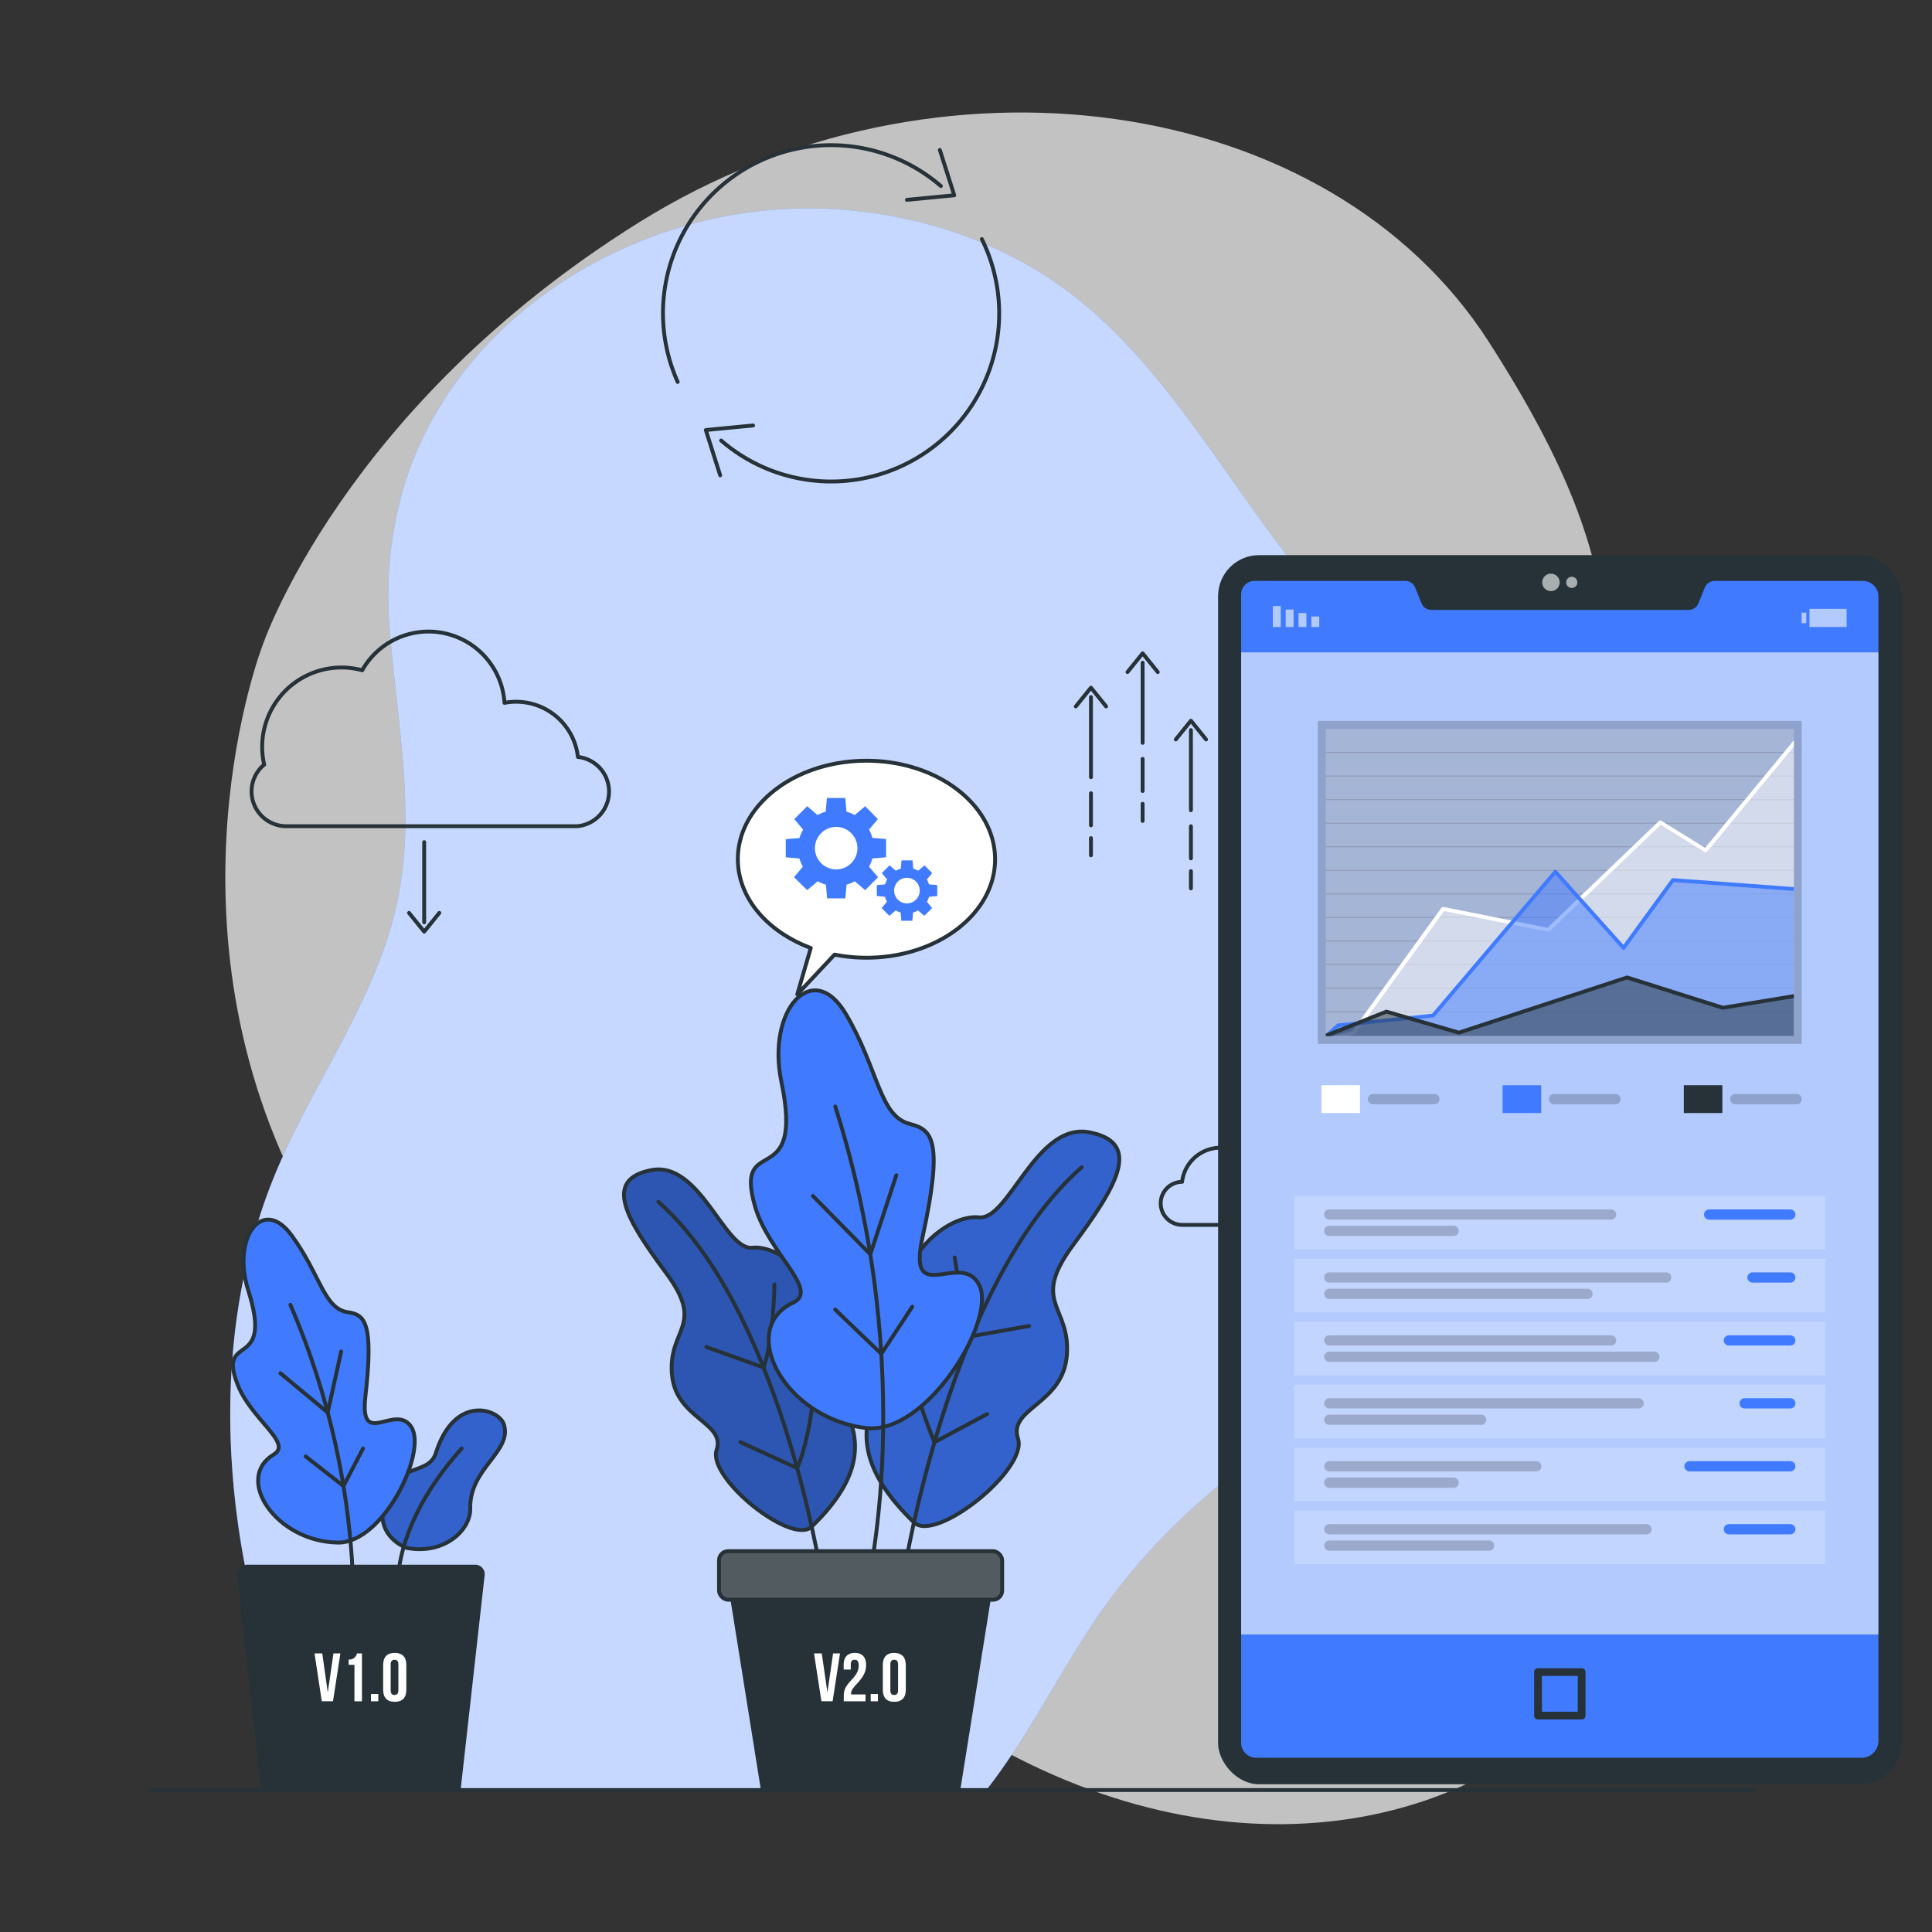 <?xml version="1.0" encoding="UTF-8" standalone="no"?>
<svg
   xmlns:dc="http://purl.org/dc/elements/1.1/"
   xmlns:cc="http://creativecommons.org/ns#"
   xmlns:rdf="http://www.w3.org/1999/02/22-rdf-syntax-ns#"
   xmlns:svg="http://www.w3.org/2000/svg"
   xmlns="http://www.w3.org/2000/svg"
   xmlns:sodipodi="http://sodipodi.sourceforge.net/DTD/sodipodi-0.dtd"
   xmlns:inkscape="http://www.inkscape.org/namespaces/inkscape"
   viewBox="0 0 500 500"
   version="1.1"
   id="svg179"
   sodipodi:docname="Upgrade-bro.svg"
   inkscape:version="1.0.2 (e86c870879, 2021-01-15)">
  <rect x="0" y="0" width="500" height="500" fill="#333333" stroke="none"/>
  <sodipodi:namedview
     pagecolor="#ffffff"
     bordercolor="#666666"
     borderopacity="1"
     objecttolerance="10"
     gridtolerance="10"
     guidetolerance="10"
     inkscape:pageopacity="0"
     inkscape:pageshadow="2"
     inkscape:window-width="1920"
     inkscape:window-height="1016"
     id="namedview181"
     showgrid="false"
     inkscape:zoom="0.60528341"
     inkscape:cx="280.57098"
     inkscape:cy="371.23117"
     inkscape:window-x="1366"
     inkscape:window-y="27"
     inkscape:window-maximized="1"
     inkscape:current-layer="svg179" />
  <defs
     id="defs32">
    <clipPath
       id="freepik--clip-path--inject-202">
      <path
         d="M105.25,400.6c9.73,1.87,16.59-4.65,16.45-10.2-.26-10.44,10.92-14.71,8.71-21.75-1.25-4-12.74-8-17.61,7.38-2,6.4-11.44,1.77-13.65,14C97.7,398.05,105.25,400.6,105.25,400.6Z"
         style="fill:#407BFF;stroke:#263238;stroke-linecap:round;stroke-linejoin:round"
         id="path2" />
    </clipPath>
    <clipPath
       id="freepik--clip-path-2--inject-202">
      <path
         d="M236.53,394c5.6,5.42,29.53-13.72,26.93-21.68s11.66-8.79,12.65-21.62-9.54-13.42,1.59-28.46,18.16-26.48,4.27-29.19-20.82,22.87-28.64,22-22,10.23-19.28,25.28S209,367.41,236.53,394Z"
         style="fill:#407BFF;stroke:#263238;stroke-linecap:round;stroke-linejoin:round"
         id="path5" />
    </clipPath>
    <clipPath
       id="freepik--clip-path-3--inject-202">
      <path
         d="M210.07,395.09c-5.12,5-27-12.54-24.62-19.82s-10.66-8-11.57-19.76,8.72-12.27-1.45-26-16.6-24.21-3.9-26.68,19,20.9,26.18,20.08,20.11,9.35,17.62,23.11S235.21,370.77,210.07,395.09Z"
         style="fill:#407BFF;stroke:#263238;stroke-linecap:round;stroke-linejoin:round"
         id="path8" />
    </clipPath>
    <clipPath
       id="freepik--clip-path-4--inject-202">
      <rect
         x="186.08"
         y="401.44"
         width="73.28"
         height="12.57"
         rx="2.37"
         style="fill:#263238;stroke:#263238;stroke-miterlimit:10"
         id="rect11" />
    </clipPath>
    <clipPath
       id="freepik--clip-path-5--inject-202">
      <path
         d="M368.94,184.71l-4,9L352.5,222l-4.28,9.72s-12.38,2.2-27.81,4.57-33.35,5.7-33.35,5.7L284,234.26s3.56-.71,19-5.46,36.74-12.6,36.74-12.6c4.69-7.47,11.38-51.44,21.3-51.89Z"
         style="fill:#fff;stroke:#263238;stroke-linecap:round;stroke-linejoin:round"
         id="path14" />
    </clipPath>
    <clipPath
       id="freepik--clip-path-6--inject-202">
      <path
         d="M391.16,361.89c-.7,14.29-4.51,25.68-9.6,38.53-5.19,13.14-11.73,27.8-17.62,48.62l-15-2.18s6.61-3,16.78-49.43c2.1-9.61,4.36-21.08,6.75-34.78q.75-4.35,1.53-9l17.12-1.47C391.32,355.58,391.31,358.8,391.16,361.89Z"
         style="fill:#fff;stroke:#263238;stroke-linecap:round;stroke-linejoin:round"
         id="path17" />
    </clipPath>
    <clipPath
       id="freepik--clip-path-7--inject-202">
      <path
         d="M427.68,406.06c-2.94,12-6.32,25.67-8.66,43.48H403.9s5.51-3.56,8.93-44.59c.95-11.49,1.74-25.92,2.2-44,.07-2.35.12-4.76.17-7.23l16.74-3.93a98.9,98.9,0,0,1,1.47,10.41C434.85,376.5,431.68,389.73,427.68,406.06Z"
         style="fill:#fff;stroke:#263238;stroke-linecap:round;stroke-linejoin:round"
         id="path20" />
    </clipPath>
    <clipPath
       id="freepik--clip-path-8--inject-202">
      <path
         d="M420.61,227.56s17,5.26,24.89,17.24S455.18,347,455.67,359.9c.82,21.46,5.6,26.81,5.6,26.81s-4.38,6.47-21.32.83c-9.56-3.18-7.22,13.74-26.25,6.4S399,388.54,384,392.33s-22.84.08-24.8-5.62-11,2.18-15.7-3.44c0,0,24-47,28.1-67.17s22-84.18,22-84.18Z"
         style="fill:#407BFF;stroke:#263238;stroke-linecap:round;stroke-linejoin:round"
         id="path23" />
    </clipPath>
    <clipPath
       id="freepik--clip-path-9--inject-202">
      <path
         d="M352.34,204.77c-1.21-7.18,1.6-45.32,16.6-44.39s27.42-6.19,32.45-2.18,12.14,65.88,19.22,69.36c0,0-15.86,16.17-26.49,14.3S353.86,213.8,352.34,204.77Z"
         style="fill:#407BFF;stroke:#263238;stroke-linecap:round;stroke-linejoin:round"
         id="path26" />
    </clipPath>
    <clipPath
       id="freepik--clip-path-10--inject-202">
      <path
         d="M450.85,221.5c-2,3.19-12.27,7.5-23.74,10.7s-28.48,7.47-28.48,7.47c-13.06,5.15-15.88.63-15.88.63s-4.47-1.53-3.9-3.88c.69-2.87-2.46-2.42-2.7-4.22-.21-1.64,4.42-3.33,4.42-3.33v-2.12s4.61-3.68,7.77-4.15,5.75,5.93,8.31,6c9.89.27,21.49-9,34.68-13l-24.28-27.47v0l-1.19-1.34a8.93,8.93,0,0,1-9.05-5.25c-4.29-8.37-.84-23.73,4.59-23.31C410.61,158.92,452.82,218.32,450.85,221.5Z"
         style="fill:#fff;stroke:#263238;stroke-linecap:round;stroke-linejoin:round"
         id="path29" />
    </clipPath>
  </defs>
  <g
     id="freepik--background-simple--inject-202">
    <path
       d="M67.93,167.09s-27.88,72,11.3,144.5S199.11,422.39,263.7,455.14s131.66,16.8,163.53-36.84-11.84-91.93-11.9-168.42,11.45-96.74-30-161.36-143.06-78.93-219.9-31S67.93,167.09,67.93,167.09Z"
       style="fill:#fff;opacity:0.7"
       id="path34" />
    <path
       d="M443.1,214.19c-18.19-20.12-48.67-22.37-72.37-35.56-40.79-22.7-56.61-74.39-93.71-102.71C253.58,58,221.92,51.11,193.61,55c-40.19,5.57-78,32.51-89.36,72a99.79,99.79,0,0,0-3.44,35.41c1.82,23.55,6.89,47.4,2.11,70.53C97.65,258.42,81.06,280,71.15,304c-12.33,30-14,63.6-8.76,95.58,3.6,21.82,10.78,43.85,25.76,60.11,1.13,1.23,2.31,2.4,3.51,3.55H255.27c10.27-13.09,18-28.58,27.08-42.33,22.72-34.58,59.09-59.24,98.83-70.81,17.8-5.18,37.08-8.26,51.38-20.06,14.72-12.13,21.48-31.49,24.4-50.34C460.51,256.9,458.59,231.32,443.1,214.19Z"
       style="fill:#407BFF"
       id="path36" />
    <path
       d="M443.1,214.19c-18.19-20.12-48.67-22.37-72.37-35.56-40.79-22.7-56.61-74.39-93.71-102.71C253.58,58,221.92,51.11,193.61,55c-40.19,5.57-78,32.51-89.36,72a99.79,99.79,0,0,0-3.44,35.41c1.82,23.55,6.89,47.4,2.11,70.53C97.65,258.42,81.06,280,71.15,304c-12.33,30-14,63.6-8.76,95.58,3.6,21.82,10.78,43.85,25.76,60.11,1.13,1.23,2.31,2.4,3.51,3.55H255.27c10.27-13.09,18-28.58,27.08-42.33,22.72-34.58,59.09-59.24,98.83-70.81,17.8-5.18,37.08-8.26,51.38-20.06,14.72-12.13,21.48-31.49,24.4-50.34C460.51,256.9,458.59,231.32,443.1,214.19Z"
       style="fill:#fff;opacity:0.7"
       id="path38" />
  </g>
  <g
     id="freepik--Graphics--inject-202">
    <line
       x1="38.63"
       y1="463.26"
       x2="453.96"
       y2="463.26"
       style="fill:none;stroke:#263238;stroke-linecap:round;stroke-linejoin:round"
       id="line41" />
    <line
       x1="282.34"
       y1="201.14"
       x2="282.34"
       y2="180.4"
       style="fill:none;stroke:#263238;stroke-linecap:round;stroke-linejoin:round"
       id="line43" />
    <line
       x1="282.34"
       y1="213.59"
       x2="282.34"
       y2="205.29"
       style="fill:none;stroke:#263238;stroke-linecap:round;stroke-linejoin:round"
       id="line45" />
    <line
       x1="282.34"
       y1="221.35"
       x2="282.34"
       y2="216.91"
       style="fill:none;stroke:#263238;stroke-linecap:round;stroke-linejoin:round"
       id="line47" />
    <polyline
       points="278.42 182.82 282.34 177.97 286.26 182.82"
       style="fill:none;stroke:#263238;stroke-linecap:round;stroke-linejoin:round"
       id="polyline49" />
    <line
       x1="295.71"
       y1="192.25"
       x2="295.71"
       y2="171.51"
       style="fill:none;stroke:#263238;stroke-linecap:round;stroke-linejoin:round"
       id="line51" />
    <line
       x1="295.71"
       y1="204.7"
       x2="295.71"
       y2="196.4"
       style="fill:none;stroke:#263238;stroke-linecap:round;stroke-linejoin:round"
       id="line53" />
    <line
       x1="295.71"
       y1="212.46"
       x2="295.71"
       y2="208.02"
       style="fill:none;stroke:#263238;stroke-linecap:round;stroke-linejoin:round"
       id="line55" />
    <polyline
       points="291.8 173.93 295.71 169.08 299.63 173.93"
       style="fill:none;stroke:#263238;stroke-linecap:round;stroke-linejoin:round"
       id="polyline57" />
    <line
       x1="308.21"
       y1="209.69"
       x2="308.21"
       y2="188.95"
       style="fill:none;stroke:#263238;stroke-linecap:round;stroke-linejoin:round"
       id="line59" />
    <line
       x1="308.21"
       y1="222.14"
       x2="308.21"
       y2="213.84"
       style="fill:none;stroke:#263238;stroke-linecap:round;stroke-linejoin:round"
       id="line61" />
    <line
       x1="308.21"
       y1="229.9"
       x2="308.21"
       y2="225.46"
       style="fill:none;stroke:#263238;stroke-linecap:round;stroke-linejoin:round"
       id="line63" />
    <polyline
       points="304.29 191.37 308.21 186.52 312.13 191.37"
       style="fill:none;stroke:#263238;stroke-linecap:round;stroke-linejoin:round"
       id="polyline65" />
    <path
       d="M186.63,114A43.49,43.49,0,0,0,254.1,61.88"
       style="fill:none;stroke:#263238;stroke-linecap:round;stroke-linejoin:round"
       id="path67" />
    <path
       d="M243.5,48.15a43.49,43.49,0,0,0-68.12,50.69"
       style="fill:none;stroke:#263238;stroke-linecap:round;stroke-linejoin:round"
       id="path69" />
    <polyline
       points="186.38 123.01 182.66 111.29 194.9 110.11"
       style="fill:none;stroke:#263238;stroke-linecap:round;stroke-linejoin:round"
       id="polyline71" />
    <polyline
       points="243.23 38.81 246.96 50.54 234.71 51.72"
       style="fill:none;stroke:#263238;stroke-linecap:round;stroke-linejoin:round"
       id="polyline73" />
    <path
       d="M68.38,197.91a20.53,20.53,0,0,1,20-25.16,20.16,20.16,0,0,1,5.36.72,19.7,19.7,0,0,1,36.82,8.43,16.08,16.08,0,0,1,19,14,9,9,0,0,1-.2,17.92H74a9,9,0,0,1-5.66-15.91Z"
       style="fill:none;stroke:#263238;stroke-linecap:round;stroke-linejoin:round"
       id="path75" />
    <line
       x1="109.78"
       y1="217.94"
       x2="109.78"
       y2="238.69"
       style="fill:none;stroke:#263238;stroke-linecap:round;stroke-linejoin:round"
       id="line77" />
    <polyline
       points="113.69 236.26 109.78 241.11 105.86 236.26"
       style="fill:none;stroke:#263238;stroke-linecap:round;stroke-linejoin:round"
       id="polyline79" />
    <path
       d="M356.12,307.1a12.69,12.69,0,0,0-12.37-15.56,13,13,0,0,0-3.32.44,12.18,12.18,0,0,0-22.77,5.22,10.18,10.18,0,0,0-1.85-.17,10,10,0,0,0-9.89,8.83A5.55,5.55,0,0,0,306,317h46.58a5.55,5.55,0,0,0,3.5-9.85Z"
       style="fill:none;stroke:#263238;stroke-linecap:round;stroke-linejoin:round"
       id="path81" />
    <line
       x1="332.49"
       y1="334.73"
       x2="332.49"
       y2="321.89"
       style="fill:none;stroke:#263238;stroke-linecap:round;stroke-linejoin:round"
       id="line83" />
    <polyline
       points="330.07 323.39 332.49 320.39 334.92 323.39"
       style="fill:none;stroke:#263238;stroke-linecap:round;stroke-linejoin:round"
       id="polyline85" />
  </g>
  <g
     id="freepik--plant-1--inject-202">
    <path
       d="M105.25,400.6c9.73,1.87,16.59-4.65,16.45-10.2-.26-10.44,10.92-14.71,8.71-21.75-1.25-4-12.74-8-17.61,7.38-2,6.4-11.44,1.77-13.65,14C97.7,398.05,105.25,400.6,105.25,400.6Z"
       style="fill:#407BFF"
       id="path88" />
    <g
       style="clip-path:url(#freepik--clip-path--inject-202)"
       clip-path="url(#freepik--clip-path--inject-202)"
       id="g92">
      <path
         d="M105.25,400.6c9.73,1.87,16.59-4.65,16.45-10.2-.26-10.44,10.92-14.71,8.71-21.75-1.25-4-12.74-8-17.61,7.38-2,6.4-11.44,1.77-13.65,14C97.7,398.05,105.25,400.6,105.25,400.6Z"
         style="opacity:0.2"
         id="path90" />
    </g>
    <path
       d="M105.25,400.6c9.73,1.87,16.59-4.65,16.45-10.2-.26-10.44,10.92-14.71,8.71-21.75-1.25-4-12.74-8-17.61,7.38-2,6.4-11.44,1.77-13.65,14C97.7,398.05,105.25,400.6,105.25,400.6Z"
       style="fill:none;stroke:#263238;stroke-linecap:round;stroke-linejoin:round"
       id="path94" />
    <path
       d="M87.48,399.22c11.69.12,23.1-23.37,19-29.86s-13.5,5.88-11.91-8c2.2-19.34-.22-21.13-4.62-21.78-6.16-.9-7.1-9.9-14.58-20s-15.43.79-11.12,14.38c6.76,21.33-8.3,10.45-2.68,24.54,3.55,8.9,14.21,15,9.29,17.91C60.48,382.61,71.44,399,87.48,399.22Z"
       style="fill:#407BFF;stroke:#263238;stroke-linecap:round;stroke-linejoin:round"
       id="path96" />
    <path
       d="M90.63,430.93s6.27-43-15.48-93.25"
       style="fill:none;stroke:#263238;stroke-linecap:round;stroke-linejoin:round"
       id="path98" />
    <polyline
       points="72.58 355.4 84.81 365.56 88.29 349.76"
       style="fill:none;stroke:#263238;stroke-linecap:round;stroke-linejoin:round"
       id="polyline100" />
    <polyline
       points="79.1 376.92 88.89 384.59 93.95 374.87"
       style="fill:none;stroke:#263238;stroke-linecap:round;stroke-linejoin:round"
       id="polyline102" />
    <path
       d="M103.37,416.25s-5-17.8,16.09-41.38"
       style="fill:none;stroke:#263238;stroke-linecap:round;stroke-linejoin:round"
       id="path104" />
    <path
       d="M118.7,463.26H68.12l-6.23-55.65a2,2,0,0,1,1.93-2.16H123a1.94,1.94,0,0,1,1.93,2.16Z"
       style="fill:#263238;stroke:#263238;stroke-miterlimit:10"
       id="path106" />
    <path
       d="M84.83,438h0l1.47-10.1h1.79l-1.91,12.38h-2.9L81.4,427.91h2Z"
       style="fill:#fff"
       id="path108" />
    <path
       d="M90.23,429.47a1.94,1.94,0,0,0,2.14-1.56h1.3v12.38H91.73v-9.44h-1.5Z"
       style="fill:#fff"
       id="path110" />
    <path
       d="M97.9,438.41v1.88H96v-1.88Z"
       style="fill:#fff"
       id="path112" />
    <path
       d="M99.16,430.88c0-2,1-3.11,3-3.11s3,1.13,3,3.11v6.44c0,2-1,3.11-3,3.11s-3-1.13-3-3.11Zm1.94,6.56c0,.89.39,1.22,1,1.22s1-.33,1-1.22v-6.68c0-.89-.39-1.22-1-1.22s-1,.33-1,1.22Z"
       style="fill:#fff"
       id="path114" />
  </g>
  <g
     id="freepik--plant-2--inject-202">
    <path
       d="M236.53,394c5.6,5.42,29.53-13.72,26.93-21.68s11.66-8.79,12.65-21.62-9.54-13.42,1.59-28.46,18.16-26.48,4.27-29.19-20.82,22.87-28.64,22-22,10.23-19.28,25.28S209,367.41,236.53,394Z"
       style="fill:#407BFF"
       id="path117" />
    <g
       style="clip-path:url(#freepik--clip-path-2--inject-202)"
       clip-path="url(#freepik--clip-path-2--inject-202)"
       id="g121">
      <path
         d="M236.53,394c5.6,5.42,29.53-13.72,26.93-21.68s11.66-8.79,12.65-21.62-9.54-13.42,1.59-28.46,18.16-26.48,4.27-29.19-20.82,22.87-28.64,22-22,10.23-19.28,25.28S209,367.41,236.53,394Z"
         style="opacity:0.2"
         id="path119" />
    </g>
    <path
       d="M236.53,394c5.6,5.42,29.53-13.72,26.93-21.68s11.66-8.79,12.65-21.62-9.54-13.42,1.59-28.46,18.16-26.48,4.27-29.19-20.82,22.87-28.64,22-22,10.23-19.28,25.28S209,367.41,236.53,394Z"
       style="fill:none;stroke:#263238;stroke-linecap:round;stroke-linejoin:round"
       id="path123" />
    <path
       d="M234.05,406.64s11.69-74.45,45.88-104.55"
       style="fill:none;stroke:#263238;stroke-linecap:round;stroke-linejoin:round"
       id="path125" />
    <path
       d="M247.07,325.44s1.77,12.45,4.64,20.32l14.62-2.6"
       style="fill:none;stroke:#263238;stroke-linecap:round;stroke-linejoin:round"
       id="path127" />
    <path
       d="M235.7,354.36a126.08,126.08,0,0,0,6.14,18.89l13.63-7.3"
       style="fill:none;stroke:#263238;stroke-linecap:round;stroke-linejoin:round"
       id="path129" />
    <path
       d="M210.07,395.09c-5.12,5-27-12.54-24.62-19.82s-10.66-8-11.57-19.76,8.72-12.27-1.45-26-16.6-24.21-3.9-26.68,19,20.9,26.18,20.08,20.11,9.35,17.62,23.11S235.21,370.77,210.07,395.09Z"
       style="fill:#407BFF"
       id="path131" />
    <g
       style="clip-path:url(#freepik--clip-path-3--inject-202)"
       clip-path="url(#freepik--clip-path-3--inject-202)"
       id="g135">
      <path
         d="M210.07,395.09c-5.12,5-27-12.54-24.62-19.82s-10.66-8-11.57-19.76,8.72-12.27-1.45-26-16.6-24.21-3.9-26.68,19,20.9,26.18,20.08,20.11,9.35,17.62,23.11S235.21,370.77,210.07,395.09Z"
         style="opacity:0.3"
         id="path133" />
    </g>
    <path
       d="M210.07,395.09c-5.12,5-27-12.54-24.62-19.82s-10.66-8-11.57-19.76,8.72-12.27-1.45-26-16.6-24.21-3.9-26.68,19,20.9,26.18,20.08,20.11,9.35,17.62,23.11S235.21,370.77,210.07,395.09Z"
       style="fill:none;stroke:#263238;stroke-linecap:round;stroke-linejoin:round"
       id="path137" />
    <path
       d="M212.33,406.64s-10.69-68.07-41.94-95.59"
       style="fill:none;stroke:#263238;stroke-linecap:round;stroke-linejoin:round"
       id="path139" />
    <path
       d="M200.43,332.4s-.2,14.32-2.82,21.52l-14.79-5.31"
       style="fill:none;stroke:#263238;stroke-linecap:round;stroke-linejoin:round"
       id="path141" />
    <path
       d="M210.83,358.85s-1.18,13.55-4.52,21.11l-14.68-6.74"
       style="fill:none;stroke:#263238;stroke-linecap:round;stroke-linejoin:round"
       id="path143" />
    <path
       d="M224.26,369.58c15.47,1.74,33.74-27.87,29.17-37s-18.68,6-14.72-12.21c5.52-25.33,2.56-28-3.19-29.48-8-2-8.08-14.07-16.63-28.5s-20.55-1-16.67,17.56c6.09,29.17-12.4,12.74-6.85,32.16,3.51,12.27,16.82,21.72,9.91,25C190.71,343.94,203,367.2,224.26,369.58Z"
       style="fill:#407BFF;stroke:#263238;stroke-linecap:round;stroke-linejoin:round"
       id="path145" />
    <path
       d="M224.16,412s14.08-56.1-8-125.64"
       style="fill:none;stroke:#263238;stroke-linecap:round;stroke-linejoin:round"
       id="path147" />
    <polyline
       points="210.39 309.52 225.24 324.62 231.96 304.16"
       style="fill:none;stroke:#263238;stroke-linecap:round;stroke-linejoin:round"
       id="polyline149" />
    <polyline
       points="216.14 338.91 228.08 350.38 236.1 338.18"
       style="fill:none;stroke:#263238;stroke-linecap:round;stroke-linejoin:round"
       id="polyline151" />
    <polygon
       points="248.01 463.26 197.43 463.26 188.19 405.45 257.25 405.45 248.01 463.26"
       style="fill:#263238;stroke:#263238;stroke-miterlimit:10"
       id="polygon153" />
    <path
       d="M214.14,438h0l1.46-10.1h1.79l-1.91,12.38h-2.9l-1.91-12.38h2Z"
       style="fill:#fff"
       id="path155" />
    <path
       d="M221.18,429.54c-.62,0-1,.33-1,1.22v1.32h-1.84v-1.2c0-2,1-3.11,2.9-3.11s2.9,1.13,2.9,3.11c0,1.65-.6,3-2.4,4.9-1.15,1.24-1.47,1.82-1.47,2.47a1.23,1.23,0,0,0,0,.27H224v1.77h-5.63v-1.52c0-1.38.5-2.42,1.95-3.95s1.91-2.54,1.91-3.87C222.19,429.84,221.8,429.54,221.18,429.54Z"
       style="fill:#fff"
       id="path157" />
    <path
       d="M227.21,438.41v1.88h-1.87v-1.88Z"
       style="fill:#fff"
       id="path159" />
    <path
       d="M228.47,430.88c0-2,1-3.11,2.95-3.11s3,1.13,3,3.11v6.44c0,2-1,3.11-3,3.11s-2.95-1.13-2.95-3.11Zm1.95,6.56c0,.89.39,1.22,1,1.22s1-.33,1-1.22v-6.68c0-.89-.39-1.22-1-1.22s-1,.33-1,1.22Z"
       style="fill:#fff"
       id="path161" />
    <rect
       x="186.08"
       y="401.44"
       width="73.28"
       height="12.57"
       rx="2.37"
       style="fill:#263238"
       id="rect163" />
    <g
       style="clip-path:url(#freepik--clip-path-4--inject-202)"
       clip-path="url(#freepik--clip-path-4--inject-202)"
       id="g167">
      <rect
         x="186.08"
         y="401.44"
         width="73.28"
         height="12.57"
         rx="2.37"
         style="fill:#fff;opacity:0.2"
         id="rect165" />
    </g>
    <rect
       x="186.08"
       y="401.44"
       width="73.28"
       height="12.57"
       rx="2.37"
       style="fill:none;stroke:#263238;stroke-miterlimit:10"
       id="rect169" />
  </g>
  <g
     id="freepik--Bubble--inject-202"
     transform="translate(-151.095,152.876)">
    <path
       d="m 375.34,44 c -18.38,0 -33.29,11.4 -33.29,25.46 0,10.11 7.71,18.84 18.87,23 l -3.49,12 9.65,-10.28 a 42.78,42.78 0 0 0 8.26,0.8 c 18.38,0 33.28,-11.4 33.28,-25.46 C 408.62,55.46 393.72,44 375.34,44 Z"
       style="fill:#ffffff;stroke:#263238;stroke-linecap:round;stroke-linejoin:round"
       id="path172" />
    <path
       d="m 358,69.3 a 9.64,9.64 0 0 0 0.87,2.12 l -2.28,2.72 3.41,3.35 2.72,-2.29 a 10.41,10.41 0 0 0 2.12,0.88 l 0.31,3.54 h 4.73 l 0.31,-3.54 a 10.41,10.41 0 0 0 2.12,-0.88 l 2.69,2.29 3.34,-3.35 -2.34,-2.72 a 9.64,9.64 0 0 0 0.87,-2.12 l 3.55,-0.31 v -4.73 l -3.55,-0.3 A 9.93,9.93 0 0 0 376,61.83 l 2.28,-2.72 -3.28,-3.34 -2.72,2.29 a 9.39,9.39 0 0 0 -2.12,-0.88 l -0.31,-3.54 h -4.75 l -0.31,3.54 a 9.39,9.39 0 0 0 -2.12,0.88 l -2.67,-2.29 -3.34,3.34 2.28,2.72 A 9.93,9.93 0 0 0 358,64 l -3.55,0.3 V 69 Z m 4,-2.67 a 5.5,5.5 0 1 1 5.5,5.5 5.5,5.5 0 0 1 -5.5,-5.5 z"
       style="fill:#407bff"
       id="path174" />
    <path
       d="m 380.12,79.21 a 5.73,5.73 0 0 0 0.52,1.28 l -1.38,1.64 2,2 1.64,-1.38 a 5.76,5.76 0 0 0 1.28,0.53 l 0.18,2.14 h 2.86 l 0.18,-2.14 a 5.76,5.76 0 0 0 1.28,-0.53 l 1.64,1.38 2,-2 -1.32,-1.64 a 6.27,6.27 0 0 0 0.53,-1.28 l 2.13,-0.18 V 76.18 L 391.51,76 a 6.27,6.27 0 0 0 -0.53,-1.28 l 1.38,-1.64 -2,-2 -1.64,1.38 a 5.76,5.76 0 0 0 -1.28,-0.53 l -0.18,-2.14 h -2.86 l -0.18,2.14 a 5.76,5.76 0 0 0 -1.28,0.53 l -1.64,-1.38 -2,2 1.38,1.64 A 5.73,5.73 0 0 0 380.16,76 l -2.14,0.19 V 79 Z m 2.38,-1.61 a 3.31,3.31 0 1 1 3.31,3.32 3.31,3.31 0 0 1 -3.31,-3.32 z"
       style="fill:#407bff"
       id="path176" />
  </g>
  <g
     id="freepik--Device--inject-397"
     transform="translate(79.33,45.58)">
    <rect
       x="235.91"
       y="98.09"
       width="176.85"
       height="318.09"
       rx="10.6"
       style="fill:#263238"
       id="rect17"
       ry="10.6" />
    <path
       d="M 406.8,108.74 V 405 a 4.33,4.33 0 0 1 -4.4,4.33 H 245.81 a 3.89,3.89 0 0 1 -3.93,-4 V 108.38 a 3.5,3.5 0 0 1 3.37,-3.63 h 39.14 a 2.77,2.77 0 0 1 2.53,1.76 l 1.62,4 a 2.75,2.75 0 0 0 2.52,1.75 h 66.65 a 2.75,2.75 0 0 0 2.52,-1.72 l 1.62,-4 a 2.76,2.76 0 0 1 2.52,-1.77 H 403 a 4,4 0 0 1 3.8,3.97 z"
       style="fill:#407bff"
       id="path19" />
    <rect
       x="241.88"
       y="123.26"
       width="164.91"
       height="254.16"
       style="opacity:0.6;isolation:isolate;fill:#ffffff"
       id="rect21" />
    <rect
       x="255.59"
       y="263.9"
       width="137.51"
       height="13.91"
       style="opacity:0.2;isolation:isolate;fill:#ffffff"
       id="rect23" />
    <rect
       x="255.59"
       y="280.19"
       width="137.51"
       height="13.91"
       style="opacity:0.2;isolation:isolate;fill:#ffffff"
       id="rect25" />
    <rect
       x="255.59"
       y="296.48"
       width="137.51"
       height="13.91"
       style="opacity:0.2;isolation:isolate;fill:#ffffff"
       id="rect27" />
    <rect
       x="255.59"
       y="312.77"
       width="137.51"
       height="13.91"
       style="opacity:0.2;isolation:isolate;fill:#ffffff"
       id="rect29" />
    <rect
       x="255.59"
       y="329.06"
       width="137.51"
       height="13.91"
       style="opacity:0.2;isolation:isolate;fill:#ffffff"
       id="rect31" />
    <rect
       x="255.59"
       y="345.35"
       width="137.51"
       height="13.91"
       style="opacity:0.2;isolation:isolate;fill:#ffffff"
       id="rect33" />
    <rect
       x="260.06"
       y="113.97"
       width="2.04"
       height="2.72"
       transform="rotate(180,261.075,115.33)"
       style="opacity:0.6;isolation:isolate;fill:#ffffff"
       id="rect35" />
    <rect
       x="256.74"
       y="113.06"
       width="2.04"
       height="3.62"
       transform="rotate(180,257.755,114.875)"
       style="opacity:0.6;isolation:isolate;fill:#ffffff"
       id="rect37" />
    <rect
       x="253.42"
       y="112.16"
       width="2.04"
       height="4.53"
       transform="rotate(180,254.435,114.425)"
       style="opacity:0.6;isolation:isolate;fill:#ffffff"
       id="rect39" />
    <rect
       x="250.1"
       y="111.25"
       width="2.04"
       height="5.43"
       transform="rotate(180,251.115,113.97)"
       style="opacity:0.6;isolation:isolate;fill:#ffffff"
       id="rect41" />
    <rect
       x="386.92"
       y="112.98"
       width="1.21"
       height="2.72"
       style="opacity:0.6;isolation:isolate;fill:#ffffff"
       id="rect43" />
    <rect
       x="388.96"
       y="111.99"
       width="9.62"
       height="4.7"
       transform="rotate(180,393.77,114.34)"
       style="opacity:0.6;isolation:isolate;fill:#ffffff"
       id="rect45" />
    <path
       d="m 330,399.42 h -11.3 a 1,1 0 0 1 -1,-1 v -11.27 a 1,1 0 0 1 1,-1 H 330 a 1,1 0 0 1 1,1 v 11.27 a 1,1 0 0 1 -1,1 z m -10.27,-2 H 329 v -9.27 h -9.3 z"
       style="fill:#263238"
       id="path47" />
    <rect
       x="262.66"
       y="235.27"
       width="9.97"
       height="7.2"
       style="fill:#ffffff"
       id="rect49" />
    <path
       d="M 291.85,240.2 H 276 a 1.33,1.33 0 0 1 -1.32,-1.33 v 0 a 1.32,1.32 0 0 1 1.32,-1.32 h 15.89 a 1.32,1.32 0 0 1 1.33,1.32 v 0 a 1.33,1.33 0 0 1 -1.37,1.33 z"
       style="opacity:0.2;isolation:isolate"
       id="path51" />
    <rect
       x="309.55"
       y="235.27"
       width="9.97"
       height="7.2"
       style="fill:#407bff"
       id="rect53" />
    <path
       d="m 338.74,240.2 h -15.89 a 1.33,1.33 0 0 1 -1.32,-1.33 v 0 a 1.32,1.32 0 0 1 1.32,-1.32 h 15.89 a 1.32,1.32 0 0 1 1.33,1.32 v 0 a 1.33,1.33 0 0 1 -1.33,1.33 z"
       style="opacity:0.2;isolation:isolate"
       id="path55" />
    <rect
       x="356.44"
       y="235.27"
       width="9.97"
       height="7.2"
       style="fill:#263238"
       id="rect57" />
    <path
       d="m 385.63,240.2 h -15.89 a 1.33,1.33 0 0 1 -1.32,-1.33 v 0 a 1.32,1.32 0 0 1 1.32,-1.32 h 15.89 a 1.32,1.32 0 0 1 1.33,1.32 v 0 a 1.33,1.33 0 0 1 -1.33,1.33 z"
       style="opacity:0.2;isolation:isolate"
       id="path59" />
    <path
       d="m 337.63,270.07 h -72.94 a 1.34,1.34 0 0 1 -1.33,-1.33 v 0 a 1.33,1.33 0 0 1 1.33,-1.32 h 72.94 a 1.32,1.32 0 0 1 1.32,1.32 v 0 a 1.33,1.33 0 0 1 -1.32,1.33 z"
       style="opacity:0.2;isolation:isolate"
       id="path61" />
    <path
       d="m 296.88,274.3 h -32.19 a 1.33,1.33 0 0 1 -1.33,-1.32 v 0 a 1.33,1.33 0 0 1 1.33,-1.33 h 32.19 a 1.32,1.32 0 0 1 1.32,1.35 v 0 a 1.32,1.32 0 0 1 -1.32,1.3 z"
       style="opacity:0.2;isolation:isolate"
       id="path63" />
    <path
       d="m 384,270.07 h -21 a 1.34,1.34 0 0 1 -1.33,-1.33 v 0 a 1.33,1.33 0 0 1 1.33,-1.32 h 21 a 1.32,1.32 0 0 1 1.32,1.32 v 0 a 1.33,1.33 0 0 1 -1.32,1.33 z"
       style="fill:#407bff"
       id="path65" />
    <path
       d="m 351.89,286.35 h -87.2 a 1.33,1.33 0 0 1 -1.33,-1.32 v 0 a 1.33,1.33 0 0 1 1.33,-1.32 h 87.2 a 1.32,1.32 0 0 1 1.32,1.32 v 0 a 1.32,1.32 0 0 1 -1.32,1.32 z"
       style="opacity:0.2;isolation:isolate"
       id="path67-3" />
    <path
       d="m 331.51,290.59 h -66.82 a 1.33,1.33 0 0 1 -1.33,-1.33 v 0 a 1.33,1.33 0 0 1 1.33,-1.32 h 66.82 a 1.33,1.33 0 0 1 1.33,1.32 v 0 a 1.33,1.33 0 0 1 -1.33,1.33 z"
       style="opacity:0.2;isolation:isolate"
       id="path69-6" />
    <path
       d="m 384,286.35 h -9.78 a 1.32,1.32 0 0 1 -1.32,-1.32 v 0 a 1.32,1.32 0 0 1 1.32,-1.32 H 384 a 1.32,1.32 0 0 1 1.32,1.32 v 0 a 1.32,1.32 0 0 1 -1.32,1.32 z"
       style="fill:#407bff"
       id="path71" />
    <path
       d="m 337.63,302.64 h -72.94 a 1.33,1.33 0 0 1 -1.33,-1.32 v 0 a 1.33,1.33 0 0 1 1.33,-1.32 h 72.94 a 1.32,1.32 0 0 1 1.32,1.32 v 0 a 1.32,1.32 0 0 1 -1.32,1.32 z"
       style="opacity:0.2;isolation:isolate"
       id="path73" />
    <path
       d="m 348.83,306.88 h -84.14 a 1.34,1.34 0 0 1 -1.33,-1.33 v 0 a 1.33,1.33 0 0 1 1.33,-1.32 h 84.14 a 1.33,1.33 0 0 1 1.33,1.32 v 0 a 1.34,1.34 0 0 1 -1.33,1.33 z"
       style="opacity:0.2;isolation:isolate"
       id="path75-7" />
    <path
       d="m 384,302.64 h -15.9 a 1.32,1.32 0 0 1 -1.32,-1.32 v 0 A 1.32,1.32 0 0 1 368.1,300 H 384 a 1.32,1.32 0 0 1 1.32,1.32 v 0 a 1.32,1.32 0 0 1 -1.32,1.32 z"
       style="fill:#407bff"
       id="path77" />
    <path
       d="m 344.76,318.93 h -80.07 a 1.33,1.33 0 0 1 -1.33,-1.32 v 0 a 1.34,1.34 0 0 1 1.33,-1.33 h 80.07 a 1.33,1.33 0 0 1 1.32,1.33 v 0 a 1.32,1.32 0 0 1 -1.32,1.32 z"
       style="opacity:0.2;isolation:isolate"
       id="path79" />
    <path
       d="m 304,323.17 h -39.31 a 1.34,1.34 0 0 1 -1.33,-1.33 v 0 a 1.33,1.33 0 0 1 1.33,-1.32 H 304 a 1.32,1.32 0 0 1 1.32,1.32 v 0 a 1.33,1.33 0 0 1 -1.32,1.33 z"
       style="opacity:0.2;isolation:isolate"
       id="path81-5" />
    <path
       d="m 384,318.93 h -11.82 a 1.32,1.32 0 0 1 -1.33,-1.32 v 0 a 1.33,1.33 0 0 1 1.33,-1.33 H 384 a 1.33,1.33 0 0 1 1.32,1.33 v 0 a 1.32,1.32 0 0 1 -1.32,1.32 z"
       style="fill:#407bff"
       id="path83" />
    <path
       d="m 318.27,335.22 h -53.58 a 1.33,1.33 0 0 1 -1.33,-1.32 v 0 a 1.34,1.34 0 0 1 1.33,-1.33 h 53.58 a 1.33,1.33 0 0 1 1.32,1.33 v 0 a 1.32,1.32 0 0 1 -1.32,1.32 z"
       style="opacity:0.2;isolation:isolate"
       id="path85" />
    <path
       d="m 296.88,339.46 h -32.19 a 1.34,1.34 0 0 1 -1.33,-1.33 v 0 a 1.33,1.33 0 0 1 1.33,-1.32 h 32.19 a 1.32,1.32 0 0 1 1.32,1.32 v 0 a 1.33,1.33 0 0 1 -1.32,1.33 z"
       style="opacity:0.2;isolation:isolate"
       id="path87" />
    <path
       d="m 384,335.22 h -26.09 a 1.32,1.32 0 0 1 -1.32,-1.32 v 0 a 1.33,1.33 0 0 1 1.32,-1.33 H 384 a 1.33,1.33 0 0 1 1.32,1.33 v 0 a 1.32,1.32 0 0 1 -1.32,1.32 z"
       style="fill:#407bff"
       id="path89" />
    <path
       d="m 346.79,351.51 h -82.1 a 1.33,1.33 0 0 1 -1.33,-1.32 v 0 a 1.34,1.34 0 0 1 1.33,-1.33 h 82.1 a 1.33,1.33 0 0 1 1.33,1.33 v 0 a 1.32,1.32 0 0 1 -1.33,1.32 z"
       style="opacity:0.2;isolation:isolate"
       id="path91" />
    <path
       d="m 306.05,355.75 h -41.36 a 1.34,1.34 0 0 1 -1.33,-1.33 v 0 a 1.33,1.33 0 0 1 1.33,-1.32 h 41.36 a 1.32,1.32 0 0 1 1.32,1.32 v 0 a 1.33,1.33 0 0 1 -1.32,1.33 z"
       style="opacity:0.2;isolation:isolate"
       id="path93" />
    <path
       d="m 384,351.51 h -15.9 a 1.32,1.32 0 0 1 -1.32,-1.32 v 0 a 1.33,1.33 0 0 1 1.32,-1.33 H 384 a 1.33,1.33 0 0 1 1.32,1.33 v 0 a 1.32,1.32 0 0 1 -1.32,1.32 z"
       style="fill:#407bff"
       id="path95" />
    <rect
       x="263.76"
       y="149.05"
       width="121.16"
       height="0.24"
       style="opacity:0.2;isolation:isolate"
       id="rect97" />
    <rect
       x="263.76"
       y="155.15"
       width="121.16"
       height="0.24"
       style="opacity:0.2;isolation:isolate"
       id="rect99" />
    <rect
       x="263.76"
       y="161.25"
       width="121.16"
       height="0.24"
       style="opacity:0.2;isolation:isolate"
       id="rect101" />
    <rect
       x="263.76"
       y="167.35"
       width="121.16"
       height="0.24"
       style="opacity:0.2;isolation:isolate"
       id="rect103" />
    <rect
       x="263.76"
       y="173.45"
       width="121.16"
       height="0.24"
       style="opacity:0.2;isolation:isolate"
       id="rect105" />
    <rect
       x="263.76"
       y="179.55"
       width="121.16"
       height="0.24"
       style="opacity:0.2;isolation:isolate"
       id="rect107" />
    <rect
       x="263.76"
       y="185.65"
       width="121.16"
       height="0.24"
       style="opacity:0.2;isolation:isolate"
       id="rect109" />
    <rect
       x="263.76"
       y="191.75"
       width="121.16"
       height="0.24"
       style="opacity:0.2;isolation:isolate"
       id="rect111" />
    <rect
       x="263.76"
       y="197.85"
       width="121.16"
       height="0.24"
       style="opacity:0.2;isolation:isolate"
       id="rect113" />
    <rect
       x="263.76"
       y="203.95"
       width="121.16"
       height="0.24"
       style="opacity:0.2;isolation:isolate"
       id="rect115" />
    <rect
       x="263.76"
       y="210.05"
       width="121.16"
       height="0.24"
       style="opacity:0.2;isolation:isolate"
       id="rect117" />
    <rect
       x="263.76"
       y="216.15"
       width="121.16"
       height="0.24"
       style="opacity:0.2;isolation:isolate"
       id="rect119" />
    <rect
       x="261.72"
       y="140.99"
       width="125.24"
       height="83.59"
       style="opacity:0.2;isolation:isolate"
       id="rect121" />
    <rect
       x="263.76"
       y="143.03"
       width="121.16"
       height="79.52"
       style="opacity:0.2;isolation:isolate;fill:#ffffff"
       id="rect123" />
    <polygon
       points="362.08,174.52 384.92,146.84 384.92,222.54 267.84,222.54 271.01,221.71 294.18,189.64 321.38,195.08 350.4,167.27 "
       style="opacity:0.5;isolation:isolate;fill:#ffffff"
       id="polygon125" />
    <path
       d="m 384.92,146 v 1.61 l -22.44,27.2 a 0.52,0.52 0 0 1 -0.66,0.11 l -11.35,-7.05 -28.74,27.54 a 0.51,0.51 0 0 1 -0.45,0.13 l -26.88,-5.34 -23,31.81 a 0.53,0.53 0 0 1 -0.29,0.19 l -1.31,0.35 h -4 l 4.85,-1.29 23.07,-31.92 a 0.48,0.48 0 0 1 0.51,-0.2 l 26.94,5.39 L 350,166.9 a 0.51,0.51 0 0 1 0.62,-0.06 l 11.32,7 z"
       style="fill:#ffffff"
       id="path127-3" />
    <polygon
       points="353.63,182.18 384.92,184.52 384.92,222.54 263.89,222.54 267.01,219.78 291.56,217.24 323.2,180.03 340.84,199.75 "
       style="opacity:0.5;fill:#407bff"
       id="polygon129" />
    <path
       d="m 384.92,184 v 1 L 353.87,182.68 341.26,200 a 0.54,0.54 0 0 1 -0.39,0.22 0.5,0.5 0 0 1 -0.4,-0.18 l -17.26,-19.27 -31.27,36.76 a 0.44,0.44 0 0 1 -0.33,0.18 l -24.39,2.51 -2.57,2.29 h -0.89 V 222 l 2.91,-2.59 a 0.5,0.5 0 0 1 0.29,-0.12 l 24.34,-2.51 31.51,-37.06 a 0.5,0.5 0 0 1 0.38,-0.17 0.6,0.6 0 0 1 0.39,0.16 l 17.22,19.24 12.41,-17.05 a 0.52,0.52 0 0 1 0.45,-0.21 z"
       style="fill:#407bff"
       id="path131-5" />
    <polygon
       points="366.52,215.23 384.92,212.23 384.92,222.54 263.76,222.54 263.76,222.47 279.46,216.24 298.21,221.68 341.74,207.39 "
       style="opacity:0.5;fill:#263238"
       id="polygon133" />
    <path
       d="m 384.92,211.71 v 1 l -18.31,3 a 0.69,0.69 0 0 1 -0.25,0 l -24.62,-7.8 -43.37,14.24 a 0.51,0.51 0 0 1 -0.3,0 l -18.57,-5.4 -14.5,5.8 h -1.21 v -0.62 l 15.52,-6.17 a 0.47,0.47 0 0 1 0.33,0 l 18.59,5.39 43.38,-14.24 a 0.55,0.55 0 0 1 0.31,0 l 24.66,7.81 z"
       style="fill:#263238"
       id="path135" />
    <path
       d="m 324.31,105.14 a 2.26,2.26 0 1 1 -2.26,-2.26 2.26,2.26 0 0 1 2.26,2.26 z"
       style="opacity:0.6;isolation:isolate;fill:#ffffff"
       id="path137-6" />
    <path
       d="m 328.89,105.14 a 1.45,1.45 0 1 1 -1.45,-1.45 1.45,1.45 0 0 1 1.45,1.45 z"
       style="opacity:0.6;isolation:isolate;fill:#ffffff"
       id="path139-2" />
  </g>
</svg>
